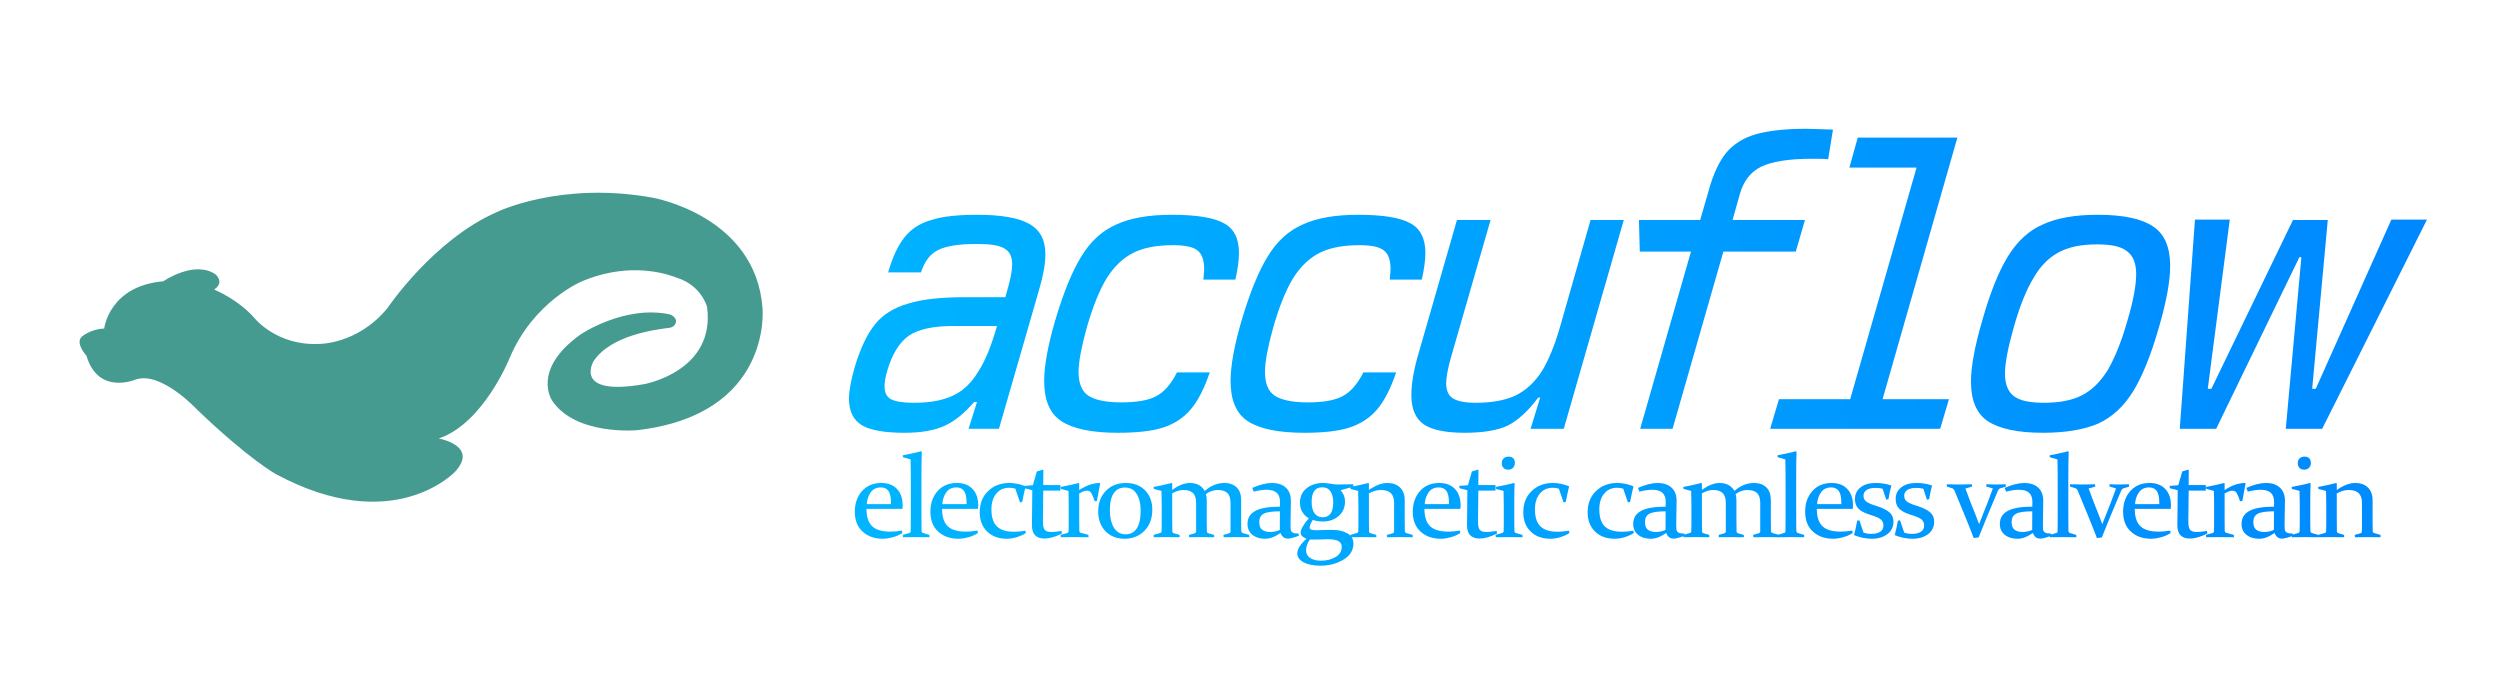 <?xml version="1.0" encoding="UTF-8" standalone="no"?><!DOCTYPE svg PUBLIC "-//W3C//DTD SVG 1.1//EN" "http://www.w3.org/Graphics/SVG/1.1/DTD/svg11.dtd"><svg width="100%" height="100%" viewBox="0 0 900 250" version="1.1" xmlns="http://www.w3.org/2000/svg" xmlns:xlink="http://www.w3.org/1999/xlink" xml:space="preserve" xmlns:serif="http://www.serif.com/" style="fill-rule:evenodd;clip-rule:evenodd;stroke-linejoin:round;stroke-miterlimit:2;"><g id="Logo"><g id="accuflow" transform="matrix(1,0,0,1,79.295,-172.945)"><g transform="matrix(144,0,0,144,220.287,327.308)"><path d="M0.181,0.01c-0.049,-0 -0.085,-0.006 -0.107,-0.019c-0.021,-0.013 -0.032,-0.035 -0.032,-0.066c0,-0.02 0.005,-0.046 0.014,-0.078c0.014,-0.047 0.031,-0.083 0.051,-0.108c0.02,-0.025 0.048,-0.042 0.083,-0.052c0.035,-0.011 0.083,-0.016 0.144,-0.016l0.099,0l0.008,-0.029c0.006,-0.022 0.009,-0.04 0.009,-0.054c-0,-0.019 -0.007,-0.032 -0.02,-0.039c-0.013,-0.008 -0.036,-0.011 -0.069,-0.011c-0.044,0 -0.076,0.005 -0.096,0.015c-0.019,0.009 -0.034,0.028 -0.043,0.056l-0.082,0c0.011,-0.039 0.025,-0.068 0.041,-0.088c0.017,-0.021 0.039,-0.035 0.067,-0.043c0.028,-0.009 0.066,-0.013 0.115,-0.013c0.061,0 0.104,0.008 0.13,0.023c0.027,0.015 0.04,0.04 0.04,0.076c0,0.023 -0.005,0.052 -0.015,0.086l-0.101,0.35l-0.076,-0l0.021,-0.067l-0.007,-0c-0.025,0.029 -0.05,0.049 -0.075,0.06c-0.024,0.011 -0.057,0.017 -0.099,0.017Zm-0.043,-0.156c-0.005,0.016 -0.007,0.03 -0.007,0.041c0,0.015 0.006,0.026 0.016,0.031c0.011,0.006 0.031,0.009 0.058,0.009c0.039,-0 0.071,-0.006 0.095,-0.017c0.025,-0.011 0.047,-0.031 0.064,-0.059c0.018,-0.027 0.034,-0.066 0.048,-0.116l-0.109,-0c-0.05,-0 -0.087,0.008 -0.111,0.024c-0.024,0.017 -0.042,0.046 -0.054,0.087Z" style="fill:url(#_Linear1);fill-rule:nonzero;"/></g><g transform="matrix(144,0,0,144,287.391,327.308)"><path d="M0.248,0.01c-0.065,-0 -0.112,-0.01 -0.141,-0.029c-0.029,-0.019 -0.043,-0.053 -0.043,-0.1c0,-0.038 0.009,-0.088 0.027,-0.15c0.021,-0.071 0.043,-0.125 0.066,-0.162c0.023,-0.038 0.053,-0.065 0.088,-0.08c0.035,-0.016 0.081,-0.024 0.138,-0.024c0.061,0 0.105,0.007 0.13,0.021c0.025,0.013 0.038,0.038 0.038,0.074c0,0.019 -0.003,0.041 -0.009,0.067l-0.08,0c0.001,-0.013 0.002,-0.022 0.002,-0.026c0,-0.023 -0.006,-0.039 -0.017,-0.047c-0.011,-0.009 -0.032,-0.013 -0.061,-0.013c-0.04,0 -0.073,0.006 -0.099,0.019c-0.026,0.013 -0.048,0.034 -0.067,0.064c-0.018,0.03 -0.035,0.072 -0.05,0.125c-0.013,0.047 -0.02,0.084 -0.02,0.109c-0,0.028 0.008,0.048 0.024,0.059c0.017,0.011 0.044,0.017 0.082,0.017c0.039,0 0.068,-0.005 0.087,-0.015c0.02,-0.01 0.038,-0.03 0.053,-0.06l0.082,0c-0.014,0.041 -0.03,0.072 -0.048,0.093c-0.018,0.021 -0.041,0.036 -0.069,0.045c-0.028,0.009 -0.066,0.013 -0.113,0.013Z" style="fill:url(#_Linear2);fill-rule:nonzero;"/></g><g transform="matrix(144,0,0,144,354.495,327.308)"><path d="M0.248,0.01c-0.065,-0 -0.112,-0.01 -0.141,-0.029c-0.029,-0.019 -0.043,-0.053 -0.043,-0.1c0,-0.038 0.009,-0.088 0.027,-0.15c0.021,-0.071 0.043,-0.125 0.066,-0.162c0.023,-0.038 0.053,-0.065 0.088,-0.08c0.035,-0.016 0.081,-0.024 0.138,-0.024c0.061,0 0.105,0.007 0.13,0.021c0.025,0.013 0.038,0.038 0.038,0.074c0,0.019 -0.003,0.041 -0.009,0.067l-0.08,0c0.001,-0.013 0.002,-0.022 0.002,-0.026c0,-0.023 -0.006,-0.039 -0.017,-0.047c-0.011,-0.009 -0.032,-0.013 -0.061,-0.013c-0.04,0 -0.073,0.006 -0.099,0.019c-0.026,0.013 -0.048,0.034 -0.067,0.064c-0.018,0.03 -0.035,0.072 -0.05,0.125c-0.013,0.047 -0.02,0.084 -0.02,0.109c-0,0.028 0.008,0.048 0.024,0.059c0.017,0.011 0.044,0.017 0.082,0.017c0.039,0 0.068,-0.005 0.087,-0.015c0.02,-0.01 0.038,-0.03 0.053,-0.06l0.082,0c-0.014,0.041 -0.03,0.072 -0.048,0.093c-0.018,0.021 -0.041,0.036 -0.069,0.045c-0.028,0.009 -0.066,0.013 -0.113,0.013Z" style="fill:url(#_Linear3);fill-rule:nonzero;"/></g><g transform="matrix(144,0,0,144,421.599,327.308)"><path d="M0.183,0.01c-0.047,-0 -0.081,-0.007 -0.102,-0.021c-0.021,-0.015 -0.031,-0.039 -0.031,-0.073c0,-0.029 0.006,-0.065 0.019,-0.108l0.095,-0.33l0.084,0l-0.098,0.34c-0.009,0.031 -0.013,0.054 -0.013,0.068c0,0.019 0.006,0.031 0.017,0.038c0.011,0.007 0.03,0.011 0.057,0.011c0.04,-0 0.073,-0.006 0.099,-0.018c0.025,-0.012 0.047,-0.032 0.065,-0.059c0.017,-0.027 0.033,-0.065 0.047,-0.114l0.076,-0.266l0.083,0l-0.15,0.522l-0.083,-0l0.024,-0.078l-0.005,0c-0.025,0.034 -0.051,0.057 -0.076,0.07c-0.026,0.012 -0.062,0.018 -0.108,0.018Z" style="fill:url(#_Linear4);fill-rule:nonzero;"/></g><g transform="matrix(144,0,0,144,488.703,327.308)"><path d="M0.283,-0.443l-0.128,0l-0.002,-0.079l0.153,0l0.022,-0.076c0.011,-0.04 0.026,-0.071 0.043,-0.092c0.018,-0.021 0.042,-0.037 0.073,-0.046c0.031,-0.009 0.073,-0.014 0.126,-0.014c0.012,0 0.035,0.001 0.068,0.002l-0.012,0.074c-0.01,-0.001 -0.024,-0.001 -0.042,-0.001c-0.057,0 -0.099,0.007 -0.126,0.02c-0.026,0.013 -0.044,0.036 -0.053,0.069l-0.018,0.064l0.181,0l-0.023,0.079l-0.181,0l-0.127,0.443l-0.081,-0l0.127,-0.443Z" style="fill:url(#_Linear5);fill-rule:nonzero;"/></g><g transform="matrix(144,0,0,144,555.807,327.308)"><path d="M0.037,-0.074l0.178,0l0.166,-0.579l-0.168,-0l0.021,-0.075l0.249,-0l-0.187,0.654l0.166,-0l-0.022,0.074l-0.425,-0l0.022,-0.074Z" style="fill:url(#_Linear6);fill-rule:nonzero;"/></g><g transform="matrix(144,0,0,144,622.911,327.308)"><path d="M0.231,0.01c-0.063,-0 -0.109,-0.01 -0.138,-0.029c-0.028,-0.019 -0.042,-0.052 -0.042,-0.098c0,-0.037 0.009,-0.088 0.028,-0.153c0.02,-0.071 0.042,-0.125 0.065,-0.162c0.023,-0.037 0.052,-0.064 0.087,-0.079c0.035,-0.016 0.08,-0.024 0.137,-0.024c0.064,0 0.11,0.01 0.138,0.029c0.029,0.019 0.043,0.052 0.043,0.099c0,0.037 -0.009,0.088 -0.028,0.153c-0.02,0.07 -0.042,0.124 -0.065,0.161c-0.023,0.037 -0.052,0.064 -0.087,0.08c-0.035,0.015 -0.081,0.023 -0.138,0.023Zm-0.073,-0.264c-0.015,0.053 -0.022,0.091 -0.022,0.116c0,0.027 0.008,0.046 0.023,0.057c0.015,0.011 0.04,0.016 0.075,0.016c0.038,0 0.07,-0.006 0.095,-0.019c0.025,-0.013 0.046,-0.034 0.064,-0.063c0.017,-0.029 0.034,-0.07 0.049,-0.123c0.015,-0.05 0.022,-0.089 0.022,-0.117c0,-0.027 -0.008,-0.046 -0.023,-0.057c-0.015,-0.012 -0.04,-0.017 -0.075,-0.017c-0.038,0 -0.069,0.006 -0.094,0.019c-0.025,0.013 -0.047,0.034 -0.064,0.064c-0.018,0.029 -0.035,0.071 -0.05,0.124Z" style="fill:url(#_Linear7);fill-rule:nonzero;"/></g><g transform="matrix(144,0,0,144,698.655,327.308)"><path d="M0.312,-0l0.039,-0.429l-0.005,0l-0.208,0.429l-0.091,-0l0.038,-0.523l0.087,0l-0.055,0.423l0.009,0l0.204,-0.422l0.087,0l-0.039,0.422l0.009,0l0.189,-0.423l0.089,0l-0.262,0.523l-0.091,-0Z" style="fill:url(#_Linear8);fill-rule:nonzero;"/></g><g transform="matrix(42,0,0,42,226.848,366.308)"><path d="M0.445,-0.035c-0.028,0.018 -0.056,0.03 -0.086,0.037c-0.029,0.008 -0.056,0.012 -0.081,0.012c-0.072,-0 -0.13,-0.021 -0.174,-0.062c-0.044,-0.04 -0.066,-0.097 -0.066,-0.17c0,-0.072 0.021,-0.131 0.062,-0.177c0.041,-0.046 0.096,-0.069 0.165,-0.069c0.058,0 0.102,0.017 0.135,0.052c0.032,0.034 0.048,0.081 0.048,0.142c-0,0.009 -0.001,0.018 -0.002,0.028l-0.308,-0c0,0.07 0.017,0.12 0.05,0.15c0.032,0.03 0.084,0.045 0.154,0.045c0.031,0 0.064,-0.003 0.1,-0.009l0.003,0.021Zm-0.097,-0.248l-0,-0.014c-0,-0.047 -0.008,-0.08 -0.022,-0.099c-0.015,-0.02 -0.036,-0.03 -0.065,-0.03c-0.038,-0 -0.067,0.014 -0.087,0.042c-0.02,0.028 -0.031,0.062 -0.034,0.101l0.208,0Z" style="fill:url(#_Linear9);fill-rule:nonzero;"/></g><g transform="matrix(42,0,0,42,244.614,366.308)"><path d="M0.027,-0.685l-0.002,-0.016c0.058,-0.011 0.111,-0.023 0.16,-0.035l0.004,0.004c-0.002,0.053 -0.003,0.127 -0.003,0.221l0,0.318c0,0.058 0,0.105 0.001,0.141c0.001,0.009 0.006,0.015 0.014,0.017l0.053,0.016l0.001,0.02c-0.044,-0.001 -0.082,-0.001 -0.114,-0.001c-0.032,0 -0.07,0 -0.113,0.001l-0.002,-0.02l0.055,-0.016c0.008,-0.002 0.013,-0.007 0.013,-0.015c0.001,-0.037 0.001,-0.078 0.001,-0.123l0,-0.201c0,-0.121 -0,-0.218 -0.002,-0.292l-0.066,-0.019Z" style="fill:url(#_Linear10);fill-rule:nonzero;"/></g><g transform="matrix(42,0,0,42,254.054,366.308)"><path d="M0.445,-0.035c-0.028,0.018 -0.056,0.03 -0.086,0.037c-0.029,0.008 -0.056,0.012 -0.081,0.012c-0.072,-0 -0.13,-0.021 -0.174,-0.062c-0.044,-0.04 -0.066,-0.097 -0.066,-0.17c0,-0.072 0.021,-0.131 0.062,-0.177c0.041,-0.046 0.096,-0.069 0.165,-0.069c0.058,0 0.102,0.017 0.135,0.052c0.032,0.034 0.048,0.081 0.048,0.142c-0,0.009 -0.001,0.018 -0.002,0.028l-0.308,-0c0,0.07 0.017,0.12 0.05,0.15c0.032,0.03 0.084,0.045 0.154,0.045c0.031,0 0.064,-0.003 0.1,-0.009l0.003,0.021Zm-0.097,-0.248l-0,-0.014c-0,-0.047 -0.008,-0.08 -0.022,-0.099c-0.015,-0.02 -0.036,-0.03 -0.065,-0.03c-0.038,-0 -0.067,0.014 -0.087,0.042c-0.02,0.028 -0.031,0.062 -0.034,0.101l0.208,0Z" style="fill:url(#_Linear11);fill-rule:nonzero;"/></g><g transform="matrix(42,0,0,42,271.82,366.308)"><path d="M0.433,-0.035c-0.02,0.014 -0.045,0.025 -0.075,0.035c-0.03,0.009 -0.059,0.014 -0.088,0.014c-0.071,-0 -0.127,-0.021 -0.169,-0.062c-0.042,-0.041 -0.063,-0.096 -0.063,-0.165c-0,-0.074 0.023,-0.135 0.071,-0.181c0.048,-0.047 0.109,-0.07 0.183,-0.07c0.047,0 0.094,0.01 0.139,0.029c-0.011,0.044 -0.021,0.089 -0.029,0.134l-0.019,0.003l-0.04,-0.117c-0.015,-0.005 -0.032,-0.008 -0.051,-0.008c-0.048,0 -0.086,0.017 -0.113,0.051c-0.028,0.034 -0.041,0.079 -0.041,0.134c-0,0.066 0.015,0.114 0.046,0.145c0.031,0.031 0.08,0.047 0.147,0.047c0.031,0 0.064,-0.003 0.099,-0.009l0.003,0.02Z" style="fill:url(#_Linear12);fill-rule:nonzero;"/></g><g transform="matrix(42,0,0,42,288.848,366.308)"><path d="M0.177,-0.399c-0.002,0.11 -0.003,0.198 -0.003,0.266c-0,0.034 0.005,0.057 0.015,0.07c0.01,0.013 0.029,0.019 0.058,0.019c0.022,0 0.051,-0.003 0.087,-0.009l0.003,0.022c-0.056,0.029 -0.106,0.043 -0.15,0.043c-0.037,-0 -0.063,-0.01 -0.081,-0.029c-0.018,-0.019 -0.026,-0.048 -0.026,-0.086c-0,-0.063 0.001,-0.163 0.003,-0.299l-0.067,-0.017l-0.003,-0.02l0.075,-0.006l0.034,-0.118c0.019,-0.005 0.036,-0.01 0.051,-0.015l0.005,0.004c-0.001,0.039 -0.001,0.076 -0.001,0.11l-0,0.018l0.147,0l-0,0.047l-0.147,-0Z" style="fill:url(#_Linear13);fill-rule:nonzero;"/></g><g transform="matrix(42,0,0,42,301.323,366.308)"><path d="M0.028,-0.43c0.055,-0.01 0.106,-0.021 0.156,-0.034l0.004,0.004l0,0.057c0.061,-0.041 0.12,-0.061 0.178,-0.061l0.002,0.003c-0.009,0.049 -0.019,0.099 -0.028,0.151l-0.019,0.003c-0.009,-0.027 -0.018,-0.05 -0.027,-0.066c-0.008,-0.017 -0.021,-0.025 -0.04,-0.025c-0.017,-0 -0.039,0.008 -0.066,0.024l0,0.211c0,0.051 0.001,0.087 0.001,0.109c0.001,0.009 0.005,0.015 0.013,0.017l0.065,0.018l0.001,0.02c-0.051,-0.001 -0.092,-0.001 -0.124,-0.001c-0.032,-0 -0.07,0 -0.114,0.001l-0.002,-0.02l0.057,-0.016c0.008,-0.003 0.012,-0.008 0.012,-0.015c0,-0.014 0.001,-0.034 0.001,-0.06l-0,-0.167c-0,-0.053 -0.001,-0.092 -0.002,-0.119l-0.065,-0.017l-0.003,-0.017Z" style="fill:url(#_Linear14);fill-rule:nonzero;"/></g><g transform="matrix(42,0,0,42,314.454,366.308)"><path d="M0.138,-0.23c0,0.06 0.012,0.11 0.034,0.148c0.023,0.038 0.057,0.058 0.101,0.058c0.042,-0 0.074,-0.017 0.096,-0.051c0.022,-0.034 0.033,-0.084 0.033,-0.15c-0,-0.062 -0.012,-0.111 -0.035,-0.147c-0.023,-0.035 -0.056,-0.053 -0.1,-0.053c-0.041,-0 -0.073,0.016 -0.095,0.048c-0.023,0.032 -0.034,0.081 -0.034,0.147Zm0.364,-0.005c-0,0.074 -0.022,0.134 -0.067,0.18c-0.045,0.046 -0.102,0.069 -0.171,0.069c-0.068,-0 -0.122,-0.022 -0.164,-0.065c-0.041,-0.043 -0.062,-0.1 -0.062,-0.169c0,-0.072 0.022,-0.13 0.065,-0.176c0.044,-0.045 0.101,-0.068 0.173,-0.068c0.068,0 0.122,0.021 0.164,0.063c0.041,0.042 0.062,0.097 0.062,0.166Z" style="fill:url(#_Linear15);fill-rule:nonzero;"/></g><g transform="matrix(42,0,0,42,334.805,366.308)"><path d="M0.477,-0.369c0.005,0.016 0.007,0.034 0.007,0.053l-0,0.174c-0,0.038 0,0.069 0.001,0.092c0.001,0.009 0.005,0.015 0.013,0.017l0.049,0.014l0.001,0.02c-0.04,-0.001 -0.076,-0.001 -0.108,-0.001c-0.032,-0 -0.067,0 -0.107,0.001l-0.001,-0.02l0.046,-0.013c0.009,-0.003 0.014,-0.009 0.015,-0.016c-0,-0.004 0,-0.015 0,-0.031l0,-0.213c0,-0.04 -0.009,-0.068 -0.027,-0.086c-0.018,-0.017 -0.045,-0.026 -0.081,-0.026c-0.032,0 -0.064,0.01 -0.097,0.029l0,0.213c0,0.041 0.001,0.078 0.001,0.112c0.001,0.009 0.004,0.015 0.011,0.016l0.051,0.015l0.001,0.02c-0.04,-0.001 -0.076,-0.001 -0.108,-0.001c-0.032,0 -0.07,0 -0.114,0.001l-0.002,-0.02l0.056,-0.016c0.009,-0.002 0.013,-0.007 0.013,-0.015c0,-0.018 0.001,-0.038 0.001,-0.06l-0,-0.167c-0,-0.042 -0.001,-0.082 -0.002,-0.119l-0.065,-0.017l-0.003,-0.017c0.054,-0.01 0.106,-0.021 0.155,-0.034l0.005,0.004l-0,0.056c0.053,-0.04 0.104,-0.06 0.152,-0.06c0.058,0 0.101,0.023 0.127,0.068c0.051,-0.045 0.107,-0.068 0.168,-0.068c0.045,0 0.08,0.013 0.106,0.038c0.026,0.026 0.038,0.063 0.038,0.11l0,0.173c0,0.041 0.001,0.071 0.001,0.091c0.001,0.009 0.005,0.014 0.013,0.017l0.055,0.016l0.001,0.02c-0.043,-0.001 -0.081,-0.001 -0.113,-0.001c-0.033,0 -0.068,0 -0.107,0.001l-0.002,-0.02l0.048,-0.014c0.008,-0.002 0.012,-0.007 0.013,-0.015c0,-0.004 0,-0.015 0,-0.031l0,-0.213c0,-0.04 -0.009,-0.068 -0.027,-0.086c-0.019,-0.017 -0.046,-0.026 -0.082,-0.026c-0.036,0 -0.07,0.012 -0.102,0.035Z" style="fill:url(#_Linear16);fill-rule:nonzero;"/></g><g transform="matrix(42,0,0,42,368.833,366.308)"><path d="M0.301,-0.221c-0.068,-0 -0.115,0.007 -0.14,0.021c-0.025,0.014 -0.037,0.037 -0.037,0.071c-0,0.031 0.008,0.052 0.024,0.065c0.017,0.013 0.039,0.02 0.068,0.02c0.032,-0 0.06,-0.006 0.084,-0.018l0.001,-0.159Zm-0.237,-0.201c0.064,-0.028 0.12,-0.042 0.169,-0.042c0.05,0 0.089,0.013 0.118,0.039c0.029,0.026 0.044,0.064 0.044,0.113l-0.003,0.203c-0,0.017 0,0.03 0.001,0.04c0.001,0.01 0.004,0.018 0.009,0.023c0.005,0.006 0.012,0.009 0.021,0.012c0.01,0.002 0.022,0.003 0.038,0.003l0.003,0.019c-0.014,0.006 -0.031,0.011 -0.051,0.017c-0.021,0.005 -0.034,0.008 -0.042,0.008c-0.032,0 -0.053,-0.016 -0.065,-0.049c-0.046,0.033 -0.09,0.05 -0.131,0.05c-0.045,-0 -0.082,-0.011 -0.11,-0.034c-0.028,-0.022 -0.042,-0.054 -0.042,-0.094c0,-0.05 0.023,-0.087 0.068,-0.111c0.044,-0.024 0.115,-0.036 0.21,-0.036l0.001,-0.038c0,-0.036 -0.009,-0.063 -0.028,-0.081c-0.019,-0.017 -0.048,-0.026 -0.087,-0.026c-0.03,-0 -0.067,0.005 -0.111,0.016l-0.012,-0.032Z" style="fill:url(#_Linear17);fill-rule:nonzero;"/></g><g transform="matrix(42,0,0,42,386.641,366.308)"><path d="M0.149,-0.303c-0,0.042 0.008,0.075 0.024,0.098c0.017,0.023 0.04,0.035 0.071,0.035c0.03,-0 0.053,-0.011 0.068,-0.033c0.015,-0.022 0.022,-0.053 0.022,-0.095c0,-0.04 -0.008,-0.071 -0.024,-0.095c-0.016,-0.023 -0.039,-0.034 -0.071,-0.034c-0.03,-0 -0.052,0.01 -0.067,0.031c-0.016,0.022 -0.023,0.052 -0.023,0.093Zm-0.015,0.323c-0.022,0.033 -0.033,0.063 -0.033,0.091c-0,0.029 0.011,0.051 0.034,0.067c0.023,0.016 0.055,0.024 0.094,0.024c0.048,0 0.089,-0.01 0.125,-0.031c0.035,-0.021 0.053,-0.051 0.053,-0.088c-0,-0.021 -0.009,-0.037 -0.026,-0.048c-0.018,-0.011 -0.051,-0.017 -0.099,-0.017c-0.017,0 -0.036,0.001 -0.056,0.002c-0.021,0.001 -0.04,0.001 -0.059,0.001c-0.01,-0 -0.021,-0 -0.033,-0.001Zm0.263,-0.422c0.025,0.027 0.038,0.059 0.038,0.096c-0,0.053 -0.019,0.094 -0.055,0.126c-0.037,0.031 -0.082,0.046 -0.137,0.046c-0.032,0 -0.06,-0.005 -0.084,-0.014c-0.018,0.028 -0.027,0.05 -0.027,0.066c0,0.009 0.005,0.015 0.014,0.018c0.009,0.003 0.025,0.005 0.049,0.005c0.019,-0 0.04,-0.001 0.064,-0.002c0.025,-0.001 0.047,-0.001 0.069,-0.001c0.051,-0 0.094,0.01 0.128,0.03c0.034,0.019 0.051,0.048 0.051,0.087c-0,0.059 -0.029,0.105 -0.087,0.139c-0.057,0.034 -0.123,0.051 -0.196,0.051c-0.06,-0 -0.108,-0.01 -0.144,-0.029c-0.036,-0.02 -0.054,-0.045 -0.054,-0.076c-0,-0.037 0.026,-0.079 0.079,-0.126c-0.033,-0.013 -0.05,-0.029 -0.05,-0.051c0,-0.029 0.023,-0.071 0.07,-0.124c-0.051,-0.031 -0.076,-0.075 -0.076,-0.134c-0,-0.051 0.018,-0.092 0.055,-0.122c0.037,-0.031 0.085,-0.047 0.143,-0.047c0.015,0 0.036,0.002 0.062,0.006c0.026,0.005 0.045,0.007 0.059,0.007c0.05,-0 0.096,-0.001 0.137,-0.002l0.003,0.02l-0.111,0.031Z" style="fill:url(#_Linear18);fill-rule:nonzero;"/></g><g transform="matrix(42,0,0,42,405.617,366.308)"><path d="M0.028,-0.43c0.055,-0.01 0.107,-0.021 0.155,-0.034l0.005,0.004l0,0.056c0.057,-0.04 0.11,-0.06 0.158,-0.06c0.047,0 0.083,0.013 0.109,0.039c0.027,0.026 0.04,0.063 0.04,0.11l-0,0.172c-0,0.041 -0,0.071 0.001,0.091c-0,0.009 0.004,0.014 0.012,0.017l0.055,0.016l0,0.02c-0.042,-0.001 -0.08,-0.001 -0.112,-0.001c-0.032,-0 -0.068,0 -0.107,0.001l-0.002,-0.02l0.049,-0.014c0.008,-0.002 0.012,-0.007 0.012,-0.015c0.001,-0.004 0.001,-0.015 0.001,-0.031l-0,-0.213c-0,-0.04 -0.01,-0.068 -0.029,-0.086c-0.019,-0.017 -0.047,-0.026 -0.085,-0.026c-0.033,0 -0.066,0.01 -0.102,0.029l0,0.213c0,0.041 0.001,0.078 0.001,0.112c0.001,0.008 0.005,0.014 0.012,0.016l0.05,0.015l0.001,0.02c-0.04,-0.001 -0.076,-0.001 -0.108,-0.001c-0.032,0 -0.07,0 -0.114,0.001l-0.002,-0.02l0.058,-0.016c0.007,-0.003 0.011,-0.008 0.011,-0.015c0,-0.021 0.001,-0.041 0.001,-0.06l-0,-0.167c-0,-0.042 -0.001,-0.082 -0.002,-0.119l-0.065,-0.017l-0.003,-0.017Z" style="fill:url(#_Linear19);fill-rule:nonzero;"/></g><g transform="matrix(42,0,0,42,427.71,366.308)"><path d="M0.445,-0.035c-0.028,0.018 -0.056,0.03 -0.086,0.037c-0.029,0.008 -0.056,0.012 -0.081,0.012c-0.072,-0 -0.13,-0.021 -0.174,-0.062c-0.044,-0.04 -0.066,-0.097 -0.066,-0.17c0,-0.072 0.021,-0.131 0.062,-0.177c0.041,-0.046 0.096,-0.069 0.165,-0.069c0.058,0 0.102,0.017 0.135,0.052c0.032,0.034 0.048,0.081 0.048,0.142c-0,0.009 -0.001,0.018 -0.002,0.028l-0.308,-0c0,0.07 0.017,0.12 0.05,0.15c0.032,0.03 0.084,0.045 0.154,0.045c0.031,0 0.064,-0.003 0.1,-0.009l0.003,0.021Zm-0.097,-0.248l-0,-0.014c-0,-0.047 -0.008,-0.08 -0.022,-0.099c-0.015,-0.02 -0.036,-0.03 -0.065,-0.03c-0.038,-0 -0.067,0.014 -0.087,0.042c-0.02,0.028 -0.031,0.062 -0.034,0.101l0.208,0Z" style="fill:url(#_Linear20);fill-rule:nonzero;"/></g><g transform="matrix(42,0,0,42,445.476,366.308)"><path d="M0.177,-0.399c-0.002,0.11 -0.003,0.198 -0.003,0.266c-0,0.034 0.005,0.057 0.015,0.07c0.01,0.013 0.029,0.019 0.058,0.019c0.022,0 0.051,-0.003 0.087,-0.009l0.003,0.022c-0.056,0.029 -0.106,0.043 -0.15,0.043c-0.037,-0 -0.063,-0.01 -0.081,-0.029c-0.018,-0.019 -0.026,-0.048 -0.026,-0.086c-0,-0.063 0.001,-0.163 0.003,-0.299l-0.067,-0.017l-0.003,-0.02l0.075,-0.006l0.034,-0.118c0.019,-0.005 0.036,-0.01 0.051,-0.015l0.005,0.004c-0.001,0.039 -0.001,0.076 -0.001,0.11l-0,0.018l0.147,0l-0,0.047l-0.147,-0Z" style="fill:url(#_Linear21);fill-rule:nonzero;"/></g><g transform="matrix(42,0,0,42,457.951,366.308)"><path d="M0.193,-0.637c0,0.018 -0.005,0.032 -0.016,0.043c-0.01,0.01 -0.024,0.016 -0.041,0.016c-0.017,-0 -0.03,-0.005 -0.04,-0.015c-0.01,-0.01 -0.015,-0.024 -0.015,-0.04c-0,-0.018 0.005,-0.032 0.016,-0.042c0.01,-0.01 0.025,-0.015 0.042,-0.015c0.016,-0 0.029,0.004 0.039,0.013c0.01,0.01 0.015,0.023 0.015,0.04Zm-0.165,0.207c0.057,-0.01 0.11,-0.022 0.159,-0.034l0.004,0.004c-0.002,0.042 -0.003,0.088 -0.003,0.139l0,0.188c0,0.039 0.001,0.066 0.001,0.081c0.001,0.009 0.005,0.014 0.013,0.017l0.056,0.016l0.001,0.02c-0.045,-0.001 -0.083,-0.001 -0.115,-0.001c-0.032,-0 -0.07,0 -0.114,0.001l-0.002,-0.02l0.056,-0.016c0.008,-0.003 0.012,-0.008 0.013,-0.015c0,-0.013 0.001,-0.034 0.001,-0.064l-0,-0.163c-0,-0.043 -0.001,-0.082 -0.002,-0.119l-0.065,-0.017l-0.003,-0.017Z" style="fill:url(#_Linear22);fill-rule:nonzero;"/></g><g transform="matrix(42,0,0,42,467.494,366.308)"><path d="M0.433,-0.035c-0.02,0.014 -0.045,0.025 -0.075,0.035c-0.03,0.009 -0.059,0.014 -0.088,0.014c-0.071,-0 -0.127,-0.021 -0.169,-0.062c-0.042,-0.041 -0.063,-0.096 -0.063,-0.165c-0,-0.074 0.023,-0.135 0.071,-0.181c0.048,-0.047 0.109,-0.07 0.183,-0.07c0.047,0 0.094,0.01 0.139,0.029c-0.011,0.044 -0.021,0.089 -0.029,0.134l-0.019,0.003l-0.04,-0.117c-0.015,-0.005 -0.032,-0.008 -0.051,-0.008c-0.048,0 -0.086,0.017 -0.113,0.051c-0.028,0.034 -0.041,0.079 -0.041,0.134c-0,0.066 0.015,0.114 0.046,0.145c0.031,0.031 0.08,0.047 0.147,0.047c0.031,0 0.064,-0.003 0.099,-0.009l0.003,0.02Z" style="fill:url(#_Linear23);fill-rule:nonzero;"/></g><g transform="matrix(42,0,0,42,490.66,366.308)"><path d="M0.433,-0.035c-0.02,0.014 -0.045,0.025 -0.075,0.035c-0.03,0.009 -0.059,0.014 -0.088,0.014c-0.071,-0 -0.127,-0.021 -0.169,-0.062c-0.042,-0.041 -0.063,-0.096 -0.063,-0.165c-0,-0.074 0.023,-0.135 0.071,-0.181c0.048,-0.047 0.109,-0.07 0.183,-0.07c0.047,0 0.094,0.01 0.139,0.029c-0.011,0.044 -0.021,0.089 -0.029,0.134l-0.019,0.003l-0.04,-0.117c-0.015,-0.005 -0.032,-0.008 -0.051,-0.008c-0.048,0 -0.086,0.017 -0.113,0.051c-0.028,0.034 -0.041,0.079 -0.041,0.134c-0,0.066 0.015,0.114 0.046,0.145c0.031,0.031 0.08,0.047 0.147,0.047c0.031,0 0.064,-0.003 0.099,-0.009l0.003,0.02Z" style="fill:url(#_Linear24);fill-rule:nonzero;"/></g><g transform="matrix(42,0,0,42,507.688,366.308)"><path d="M0.301,-0.221c-0.068,-0 -0.115,0.007 -0.14,0.021c-0.025,0.014 -0.037,0.037 -0.037,0.071c-0,0.031 0.008,0.052 0.024,0.065c0.017,0.013 0.039,0.02 0.068,0.02c0.032,-0 0.06,-0.006 0.084,-0.018l0.001,-0.159Zm-0.237,-0.201c0.064,-0.028 0.12,-0.042 0.169,-0.042c0.05,0 0.089,0.013 0.118,0.039c0.029,0.026 0.044,0.064 0.044,0.113l-0.003,0.203c-0,0.017 0,0.03 0.001,0.04c0.001,0.01 0.004,0.018 0.009,0.023c0.005,0.006 0.012,0.009 0.021,0.012c0.01,0.002 0.022,0.003 0.038,0.003l0.003,0.019c-0.014,0.006 -0.031,0.011 -0.051,0.017c-0.021,0.005 -0.034,0.008 -0.042,0.008c-0.032,0 -0.053,-0.016 -0.065,-0.049c-0.046,0.033 -0.09,0.05 -0.131,0.05c-0.045,-0 -0.082,-0.011 -0.11,-0.034c-0.028,-0.022 -0.042,-0.054 -0.042,-0.094c0,-0.05 0.023,-0.087 0.068,-0.111c0.044,-0.024 0.115,-0.036 0.21,-0.036l0.001,-0.038c0,-0.036 -0.009,-0.063 -0.028,-0.081c-0.019,-0.017 -0.048,-0.026 -0.087,-0.026c-0.03,-0 -0.067,0.005 -0.111,0.016l-0.012,-0.032Z" style="fill:url(#_Linear25);fill-rule:nonzero;"/></g><g transform="matrix(42,0,0,42,525.495,366.308)"><path d="M0.477,-0.369c0.005,0.016 0.007,0.034 0.007,0.053l-0,0.174c-0,0.038 0,0.069 0.001,0.092c0.001,0.009 0.005,0.015 0.013,0.017l0.049,0.014l0.001,0.02c-0.04,-0.001 -0.076,-0.001 -0.108,-0.001c-0.032,-0 -0.067,0 -0.107,0.001l-0.001,-0.02l0.046,-0.013c0.009,-0.003 0.014,-0.009 0.015,-0.016c-0,-0.004 0,-0.015 0,-0.031l0,-0.213c0,-0.04 -0.009,-0.068 -0.027,-0.086c-0.018,-0.017 -0.045,-0.026 -0.081,-0.026c-0.032,0 -0.064,0.01 -0.097,0.029l0,0.213c0,0.041 0.001,0.078 0.001,0.112c0.001,0.009 0.004,0.015 0.011,0.016l0.051,0.015l0.001,0.02c-0.04,-0.001 -0.076,-0.001 -0.108,-0.001c-0.032,0 -0.07,0 -0.114,0.001l-0.002,-0.02l0.056,-0.016c0.009,-0.002 0.013,-0.007 0.013,-0.015c0,-0.018 0.001,-0.038 0.001,-0.06l-0,-0.167c-0,-0.042 -0.001,-0.082 -0.002,-0.119l-0.065,-0.017l-0.003,-0.017c0.054,-0.01 0.106,-0.021 0.155,-0.034l0.005,0.004l-0,0.056c0.053,-0.04 0.104,-0.06 0.152,-0.06c0.058,0 0.101,0.023 0.127,0.068c0.051,-0.045 0.107,-0.068 0.168,-0.068c0.045,0 0.08,0.013 0.106,0.038c0.026,0.026 0.038,0.063 0.038,0.11l0,0.173c0,0.041 0.001,0.071 0.001,0.091c0.001,0.009 0.005,0.014 0.013,0.017l0.055,0.016l0.001,0.02c-0.043,-0.001 -0.081,-0.001 -0.113,-0.001c-0.033,0 -0.068,0 -0.107,0.001l-0.002,-0.02l0.048,-0.014c0.008,-0.002 0.012,-0.007 0.013,-0.015c0,-0.004 0,-0.015 0,-0.031l0,-0.213c0,-0.04 -0.009,-0.068 -0.027,-0.086c-0.019,-0.017 -0.046,-0.026 -0.082,-0.026c-0.036,0 -0.07,0.012 -0.102,0.035Z" style="fill:url(#_Linear26);fill-rule:nonzero;"/></g><g transform="matrix(42,0,0,42,559.524,366.308)"><path d="M0.027,-0.685l-0.002,-0.016c0.058,-0.011 0.111,-0.023 0.16,-0.035l0.004,0.004c-0.002,0.053 -0.003,0.127 -0.003,0.221l0,0.318c0,0.058 0,0.105 0.001,0.141c0.001,0.009 0.006,0.015 0.014,0.017l0.053,0.016l0.001,0.02c-0.044,-0.001 -0.082,-0.001 -0.114,-0.001c-0.032,0 -0.07,0 -0.113,0.001l-0.002,-0.02l0.055,-0.016c0.008,-0.002 0.013,-0.007 0.013,-0.015c0.001,-0.037 0.001,-0.078 0.001,-0.123l0,-0.201c0,-0.121 -0,-0.218 -0.002,-0.292l-0.066,-0.019Z" style="fill:url(#_Linear27);fill-rule:nonzero;"/></g><g transform="matrix(42,0,0,42,568.964,366.308)"><path d="M0.445,-0.035c-0.028,0.018 -0.056,0.03 -0.086,0.037c-0.029,0.008 -0.056,0.012 -0.081,0.012c-0.072,-0 -0.13,-0.021 -0.174,-0.062c-0.044,-0.04 -0.066,-0.097 -0.066,-0.17c0,-0.072 0.021,-0.131 0.062,-0.177c0.041,-0.046 0.096,-0.069 0.165,-0.069c0.058,0 0.102,0.017 0.135,0.052c0.032,0.034 0.048,0.081 0.048,0.142c-0,0.009 -0.001,0.018 -0.002,0.028l-0.308,-0c0,0.07 0.017,0.12 0.05,0.15c0.032,0.03 0.084,0.045 0.154,0.045c0.031,0 0.064,-0.003 0.1,-0.009l0.003,0.021Zm-0.097,-0.248l-0,-0.014c-0,-0.047 -0.008,-0.08 -0.022,-0.099c-0.015,-0.02 -0.036,-0.03 -0.065,-0.03c-0.038,-0 -0.067,0.014 -0.087,0.042c-0.02,0.028 -0.031,0.062 -0.034,0.101l0.208,0Z" style="fill:url(#_Linear28);fill-rule:nonzero;"/></g><g transform="matrix(42,0,0,42,586.73,366.308)"><path d="M0.279,-0.415c-0.019,-0.005 -0.04,-0.007 -0.062,-0.007c-0.03,-0 -0.055,0.006 -0.074,0.017c-0.018,0.012 -0.028,0.029 -0.028,0.049c0,0.02 0.006,0.036 0.019,0.047c0.012,0.011 0.034,0.023 0.068,0.034l0.04,0.013c0.045,0.016 0.078,0.033 0.099,0.053c0.021,0.019 0.031,0.045 0.031,0.077c0,0.045 -0.018,0.081 -0.053,0.107c-0.035,0.026 -0.079,0.039 -0.133,0.039c-0.049,-0 -0.1,-0.01 -0.152,-0.031c0.011,-0.042 0.02,-0.083 0.027,-0.124l0.019,-0.003l0.035,0.105c0.019,0.008 0.042,0.011 0.071,0.011c0.03,0 0.054,-0.006 0.073,-0.018c0.018,-0.013 0.027,-0.03 0.027,-0.053c-0,-0.02 -0.006,-0.037 -0.019,-0.049c-0.012,-0.012 -0.031,-0.022 -0.058,-0.031l-0.051,-0.017c-0.044,-0.015 -0.074,-0.033 -0.091,-0.053c-0.017,-0.021 -0.025,-0.047 -0.025,-0.077c-0,-0.043 0.016,-0.076 0.049,-0.101c0.032,-0.025 0.075,-0.037 0.128,-0.037c0.049,0 0.094,0.007 0.135,0.022c-0.01,0.037 -0.018,0.076 -0.025,0.117l-0.019,0.004l-0.031,-0.094Z" style="fill:url(#_Linear29);fill-rule:nonzero;"/></g><g transform="matrix(42,0,0,42,601.379,366.308)"><path d="M0.279,-0.415c-0.019,-0.005 -0.04,-0.007 -0.062,-0.007c-0.03,-0 -0.055,0.006 -0.074,0.017c-0.018,0.012 -0.028,0.029 -0.028,0.049c0,0.02 0.006,0.036 0.019,0.047c0.012,0.011 0.034,0.023 0.068,0.034l0.04,0.013c0.045,0.016 0.078,0.033 0.099,0.053c0.021,0.019 0.031,0.045 0.031,0.077c0,0.045 -0.018,0.081 -0.053,0.107c-0.035,0.026 -0.079,0.039 -0.133,0.039c-0.049,-0 -0.1,-0.01 -0.152,-0.031c0.011,-0.042 0.02,-0.083 0.027,-0.124l0.019,-0.003l0.035,0.105c0.019,0.008 0.042,0.011 0.071,0.011c0.03,0 0.054,-0.006 0.073,-0.018c0.018,-0.013 0.027,-0.03 0.027,-0.053c-0,-0.02 -0.006,-0.037 -0.019,-0.049c-0.012,-0.012 -0.031,-0.022 -0.058,-0.031l-0.051,-0.017c-0.044,-0.015 -0.074,-0.033 -0.091,-0.053c-0.017,-0.021 -0.025,-0.047 -0.025,-0.077c-0,-0.043 0.016,-0.076 0.049,-0.101c0.032,-0.025 0.075,-0.037 0.128,-0.037c0.049,0 0.094,0.007 0.135,0.022c-0.01,0.037 -0.018,0.076 -0.025,0.117l-0.019,0.004l-0.031,-0.094Z" style="fill:url(#_Linear30);fill-rule:nonzero;"/></g><g transform="matrix(42,0,0,42,622.166,366.308)"><path d="M-0.015,-0.453c0.041,0.001 0.077,0.002 0.109,0.002c0.03,-0 0.065,-0.001 0.106,-0.002l0.002,0.02l-0.057,0.016c0.027,0.076 0.058,0.156 0.093,0.242c0.009,0.022 0.017,0.044 0.024,0.064c0.007,-0.02 0.016,-0.042 0.025,-0.064c0.03,-0.073 0.061,-0.153 0.093,-0.242l-0.055,-0.016l-0.002,-0.02c0.026,0.001 0.054,0.002 0.082,0.002c0.03,-0 0.058,-0.001 0.085,-0.002l0.002,0.02l-0.049,0.015c-0.007,0.002 -0.013,0.008 -0.019,0.019c-0.025,0.059 -0.055,0.13 -0.089,0.212c-0.034,0.082 -0.06,0.146 -0.077,0.19l-0.042,0.005c-0.018,-0.047 -0.043,-0.112 -0.077,-0.194c-0.034,-0.082 -0.063,-0.152 -0.087,-0.211c-0.005,-0.011 -0.012,-0.019 -0.021,-0.022l-0.045,-0.014l-0.001,-0.02Z" style="fill:url(#_Linear31);fill-rule:nonzero;"/></g><g transform="matrix(42,0,0,42,639.686,366.308)"><path d="M0.301,-0.221c-0.068,-0 -0.115,0.007 -0.14,0.021c-0.025,0.014 -0.037,0.037 -0.037,0.071c-0,0.031 0.008,0.052 0.024,0.065c0.017,0.013 0.039,0.02 0.068,0.02c0.032,-0 0.06,-0.006 0.084,-0.018l0.001,-0.159Zm-0.237,-0.201c0.064,-0.028 0.12,-0.042 0.169,-0.042c0.05,0 0.089,0.013 0.118,0.039c0.029,0.026 0.044,0.064 0.044,0.113l-0.003,0.203c-0,0.017 0,0.03 0.001,0.04c0.001,0.01 0.004,0.018 0.009,0.023c0.005,0.006 0.012,0.009 0.021,0.012c0.01,0.002 0.022,0.003 0.038,0.003l0.003,0.019c-0.014,0.006 -0.031,0.011 -0.051,0.017c-0.021,0.005 -0.034,0.008 -0.042,0.008c-0.032,0 -0.053,-0.016 -0.065,-0.049c-0.046,0.033 -0.09,0.05 -0.131,0.05c-0.045,-0 -0.082,-0.011 -0.11,-0.034c-0.028,-0.022 -0.042,-0.054 -0.042,-0.094c0,-0.05 0.023,-0.087 0.068,-0.111c0.044,-0.024 0.115,-0.036 0.21,-0.036l0.001,-0.038c0,-0.036 -0.009,-0.063 -0.028,-0.081c-0.019,-0.017 -0.048,-0.026 -0.087,-0.026c-0.03,-0 -0.067,0.005 -0.111,0.016l-0.012,-0.032Z" style="fill:url(#_Linear32);fill-rule:nonzero;"/></g><g transform="matrix(42,0,0,42,657.494,366.308)"><path d="M0.027,-0.685l-0.002,-0.016c0.058,-0.011 0.111,-0.023 0.16,-0.035l0.004,0.004c-0.002,0.053 -0.003,0.127 -0.003,0.221l0,0.318c0,0.058 0,0.105 0.001,0.141c0.001,0.009 0.006,0.015 0.014,0.017l0.053,0.016l0.001,0.02c-0.044,-0.001 -0.082,-0.001 -0.114,-0.001c-0.032,0 -0.07,0 -0.113,0.001l-0.002,-0.02l0.055,-0.016c0.008,-0.002 0.013,-0.007 0.013,-0.015c0.001,-0.037 0.001,-0.078 0.001,-0.123l0,-0.201c0,-0.121 -0,-0.218 -0.002,-0.292l-0.066,-0.019Z" style="fill:url(#_Linear33);fill-rule:nonzero;"/></g><g transform="matrix(42,0,0,42,666.523,366.308)"><path d="M-0.015,-0.453c0.041,0.001 0.077,0.002 0.109,0.002c0.03,-0 0.065,-0.001 0.106,-0.002l0.002,0.02l-0.057,0.016c0.027,0.076 0.058,0.156 0.093,0.242c0.009,0.022 0.017,0.044 0.024,0.064c0.007,-0.02 0.016,-0.042 0.025,-0.064c0.03,-0.073 0.061,-0.153 0.093,-0.242l-0.055,-0.016l-0.002,-0.02c0.026,0.001 0.054,0.002 0.082,0.002c0.03,-0 0.058,-0.001 0.085,-0.002l0.002,0.02l-0.049,0.015c-0.007,0.002 -0.013,0.008 -0.019,0.019c-0.025,0.059 -0.055,0.13 -0.089,0.212c-0.034,0.082 -0.06,0.146 -0.077,0.19l-0.042,0.005c-0.018,-0.047 -0.043,-0.112 -0.077,-0.194c-0.034,-0.082 -0.063,-0.152 -0.087,-0.211c-0.005,-0.011 -0.012,-0.019 -0.021,-0.022l-0.045,-0.014l-0.001,-0.02Z" style="fill:url(#_Linear34);fill-rule:nonzero;"/></g><g transform="matrix(42,0,0,42,683.428,366.308)"><path d="M0.445,-0.035c-0.028,0.018 -0.056,0.03 -0.086,0.037c-0.029,0.008 -0.056,0.012 -0.081,0.012c-0.072,-0 -0.13,-0.021 -0.174,-0.062c-0.044,-0.04 -0.066,-0.097 -0.066,-0.17c0,-0.072 0.021,-0.131 0.062,-0.177c0.041,-0.046 0.096,-0.069 0.165,-0.069c0.058,0 0.102,0.017 0.135,0.052c0.032,0.034 0.048,0.081 0.048,0.142c-0,0.009 -0.001,0.018 -0.002,0.028l-0.308,-0c0,0.07 0.017,0.12 0.05,0.15c0.032,0.03 0.084,0.045 0.154,0.045c0.031,0 0.064,-0.003 0.1,-0.009l0.003,0.021Zm-0.097,-0.248l-0,-0.014c-0,-0.047 -0.008,-0.08 -0.022,-0.099c-0.015,-0.02 -0.036,-0.03 -0.065,-0.03c-0.038,-0 -0.067,0.014 -0.087,0.042c-0.02,0.028 -0.031,0.062 -0.034,0.101l0.208,0Z" style="fill:url(#_Linear35);fill-rule:nonzero;"/></g><g transform="matrix(42,0,0,42,701.194,366.308)"><path d="M0.177,-0.399c-0.002,0.11 -0.003,0.198 -0.003,0.266c-0,0.034 0.005,0.057 0.015,0.07c0.01,0.013 0.029,0.019 0.058,0.019c0.022,0 0.051,-0.003 0.087,-0.009l0.003,0.022c-0.056,0.029 -0.106,0.043 -0.15,0.043c-0.037,-0 -0.063,-0.01 -0.081,-0.029c-0.018,-0.019 -0.026,-0.048 -0.026,-0.086c-0,-0.063 0.001,-0.163 0.003,-0.299l-0.067,-0.017l-0.003,-0.02l0.075,-0.006l0.034,-0.118c0.019,-0.005 0.036,-0.01 0.051,-0.015l0.005,0.004c-0.001,0.039 -0.001,0.076 -0.001,0.11l-0,0.018l0.147,0l-0,0.047l-0.147,-0Z" style="fill:url(#_Linear36);fill-rule:nonzero;"/></g><g transform="matrix(42,0,0,42,713.67,366.308)"><path d="M0.028,-0.43c0.055,-0.01 0.106,-0.021 0.156,-0.034l0.004,0.004l0,0.057c0.061,-0.041 0.12,-0.061 0.178,-0.061l0.002,0.003c-0.009,0.049 -0.019,0.099 -0.028,0.151l-0.019,0.003c-0.009,-0.027 -0.018,-0.05 -0.027,-0.066c-0.008,-0.017 -0.021,-0.025 -0.04,-0.025c-0.017,-0 -0.039,0.008 -0.066,0.024l0,0.211c0,0.051 0.001,0.087 0.001,0.109c0.001,0.009 0.005,0.015 0.013,0.017l0.065,0.018l0.001,0.02c-0.051,-0.001 -0.092,-0.001 -0.124,-0.001c-0.032,-0 -0.07,0 -0.114,0.001l-0.002,-0.02l0.057,-0.016c0.008,-0.003 0.012,-0.008 0.012,-0.015c0,-0.014 0.001,-0.034 0.001,-0.06l-0,-0.167c-0,-0.053 -0.001,-0.092 -0.002,-0.119l-0.065,-0.017l-0.003,-0.017Z" style="fill:url(#_Linear37);fill-rule:nonzero;"/></g><g transform="matrix(42,0,0,42,726.698,366.308)"><path d="M0.301,-0.221c-0.068,-0 -0.115,0.007 -0.14,0.021c-0.025,0.014 -0.037,0.037 -0.037,0.071c-0,0.031 0.008,0.052 0.024,0.065c0.017,0.013 0.039,0.02 0.068,0.02c0.032,-0 0.06,-0.006 0.084,-0.018l0.001,-0.159Zm-0.237,-0.201c0.064,-0.028 0.12,-0.042 0.169,-0.042c0.05,0 0.089,0.013 0.118,0.039c0.029,0.026 0.044,0.064 0.044,0.113l-0.003,0.203c-0,0.017 0,0.03 0.001,0.04c0.001,0.01 0.004,0.018 0.009,0.023c0.005,0.006 0.012,0.009 0.021,0.012c0.01,0.002 0.022,0.003 0.038,0.003l0.003,0.019c-0.014,0.006 -0.031,0.011 -0.051,0.017c-0.021,0.005 -0.034,0.008 -0.042,0.008c-0.032,0 -0.053,-0.016 -0.065,-0.049c-0.046,0.033 -0.09,0.05 -0.131,0.05c-0.045,-0 -0.082,-0.011 -0.11,-0.034c-0.028,-0.022 -0.042,-0.054 -0.042,-0.094c0,-0.05 0.023,-0.087 0.068,-0.111c0.044,-0.024 0.115,-0.036 0.21,-0.036l0.001,-0.038c0,-0.036 -0.009,-0.063 -0.028,-0.081c-0.019,-0.017 -0.048,-0.026 -0.087,-0.026c-0.03,-0 -0.067,0.005 -0.111,0.016l-0.012,-0.032Z" style="fill:url(#_Linear38);fill-rule:nonzero;"/></g><g transform="matrix(42,0,0,42,744.506,366.308)"><path d="M0.193,-0.637c0,0.018 -0.005,0.032 -0.016,0.043c-0.01,0.01 -0.024,0.016 -0.041,0.016c-0.017,-0 -0.03,-0.005 -0.04,-0.015c-0.01,-0.01 -0.015,-0.024 -0.015,-0.04c-0,-0.018 0.005,-0.032 0.016,-0.042c0.01,-0.01 0.025,-0.015 0.042,-0.015c0.016,-0 0.029,0.004 0.039,0.013c0.01,0.01 0.015,0.023 0.015,0.04Zm-0.165,0.207c0.057,-0.01 0.11,-0.022 0.159,-0.034l0.004,0.004c-0.002,0.042 -0.003,0.088 -0.003,0.139l0,0.188c0,0.039 0.001,0.066 0.001,0.081c0.001,0.009 0.005,0.014 0.013,0.017l0.056,0.016l0.001,0.02c-0.045,-0.001 -0.083,-0.001 -0.115,-0.001c-0.032,-0 -0.07,0 -0.114,0.001l-0.002,-0.02l0.056,-0.016c0.008,-0.003 0.012,-0.008 0.013,-0.015c0,-0.013 0.001,-0.034 0.001,-0.064l-0,-0.163c-0,-0.043 -0.001,-0.082 -0.002,-0.119l-0.065,-0.017l-0.003,-0.017Z" style="fill:url(#_Linear39);fill-rule:nonzero;"/></g><g transform="matrix(42,0,0,42,754.048,366.308)"><path d="M0.028,-0.43c0.055,-0.01 0.107,-0.021 0.155,-0.034l0.005,0.004l0,0.056c0.057,-0.04 0.11,-0.06 0.158,-0.06c0.047,0 0.083,0.013 0.109,0.039c0.027,0.026 0.04,0.063 0.04,0.11l-0,0.172c-0,0.041 -0,0.071 0.001,0.091c-0,0.009 0.004,0.014 0.012,0.017l0.055,0.016l0,0.02c-0.042,-0.001 -0.08,-0.001 -0.112,-0.001c-0.032,-0 -0.068,0 -0.107,0.001l-0.002,-0.02l0.049,-0.014c0.008,-0.002 0.012,-0.007 0.012,-0.015c0.001,-0.004 0.001,-0.015 0.001,-0.031l-0,-0.213c-0,-0.04 -0.01,-0.068 -0.029,-0.086c-0.019,-0.017 -0.047,-0.026 -0.085,-0.026c-0.033,0 -0.066,0.01 -0.102,0.029l0,0.213c0,0.041 0.001,0.078 0.001,0.112c0.001,0.008 0.005,0.014 0.012,0.016l0.05,0.015l0.001,0.02c-0.04,-0.001 -0.076,-0.001 -0.108,-0.001c-0.032,0 -0.07,0 -0.114,0.001l-0.002,-0.02l0.058,-0.016c0.007,-0.003 0.011,-0.008 0.011,-0.015c0,-0.021 0.001,-0.041 0.001,-0.06l-0,-0.167c-0,-0.042 -0.001,-0.082 -0.002,-0.119l-0.065,-0.017l-0.003,-0.017Z" style="fill:url(#_Linear40);fill-rule:nonzero;"/></g></g><g id="Lutris-Logo" serif:id="Lutris Logo"><path d="M37.518,118.256c0.087,-0.689 2.16,-15.328 21.264,-16.993c0.005,-0.002 0.009,-0.002 0.012,-0.006c0.267,-0.183 11.16,-7.604 18.716,-2.55c0.002,0 0.002,0 0.002,0.002c0.037,0.03 3.513,2.879 -0.372,5.496c-0.022,0.014 -0.024,0.048 0.002,0.057c0.741,0.307 8.735,3.703 14.41,10.189l0.002,0c0.02,0.028 7.97,9.982 22.976,9.362c0,-0 14.068,0.438 25.032,-12.998c-0,-0 16.424,-24.437 39.256,-34.451c0,0 22.833,-11.216 56.082,-5.207c-0,0 37.253,6.409 39.617,39.89c-0,0 3.646,38.222 -45.226,43.83c0,0 -22.032,2.004 -30.512,-10.64c0,0 -7.659,-11.063 10.212,-23.828c-0,-0 15.891,-10.796 32.315,-7.192c0.002,-0 0.002,-0 0.004,0.002c0.052,0.02 2.689,1.097 1.931,3.143c-0.331,0.892 -1.168,1.499 -2.11,1.626c-4.625,0.626 -21.053,2.441 -27.462,12.052l0,0.002c-0.027,0.046 -7.565,12.809 18.298,8.238c0,-0 25.765,-4.633 22.563,-27.863c-0.002,-0.002 -0.002,-0.003 -0.002,-0.005c-0.057,-0.106 -2.003,-7.61 -10.816,-10.413c-7.21,-2.805 -19.628,-4.808 -34.049,1.201c-0.002,0 -17.625,7.21 -26.203,27.718c0,0 -9.448,23.555 -25.436,28.894c-0.031,0.009 -0.024,0.053 0.007,0.059c1.27,0.249 13.948,2.995 5.856,11.895c0,-0 -22.124,23.828 -64.676,0.852c0,-0 -9.359,-5.106 -28.082,-22.977c-0.031,-0.035 -12.894,-13.988 -22.123,-11.063l-0.003,-0c-0.074,0.033 -13.623,5.915 -17.868,-8.502c-0.002,-0.006 -0.002,-0.008 -0.005,-0.011c-0.124,-0.135 -4.093,-4.47 -1.728,-6.836c0,0 3.193,-2.794 8.085,-2.947c0.016,-0 0.029,-0.009 0.031,-0.026" style="fill:#469b91;fill-rule:nonzero;"/></g></g><defs><linearGradient id="_Linear1" x1="0" y1="0" x2="1" y2="0" gradientUnits="userSpaceOnUse" gradientTransform="matrix(3.844,-0.768,0.148,0.741,0.093,0.235)"><stop offset="0" style="stop-color:#00b4ff;stop-opacity:1"/><stop offset="1" style="stop-color:#08f;stop-opacity:1"/></linearGradient><linearGradient id="_Linear2" x1="0" y1="0" x2="1" y2="0" gradientUnits="userSpaceOnUse" gradientTransform="matrix(3.844,-0.768,0.148,0.741,-0.373,0.235)"><stop offset="0" style="stop-color:#00b4ff;stop-opacity:1"/><stop offset="1" style="stop-color:#08f;stop-opacity:1"/></linearGradient><linearGradient id="_Linear3" x1="0" y1="0" x2="1" y2="0" gradientUnits="userSpaceOnUse" gradientTransform="matrix(3.844,-0.768,0.148,0.741,-0.839,0.235)"><stop offset="0" style="stop-color:#00b4ff;stop-opacity:1"/><stop offset="1" style="stop-color:#08f;stop-opacity:1"/></linearGradient><linearGradient id="_Linear4" x1="0" y1="0" x2="1" y2="0" gradientUnits="userSpaceOnUse" gradientTransform="matrix(3.844,-0.768,0.148,0.741,-1.305,0.235)"><stop offset="0" style="stop-color:#00b4ff;stop-opacity:1"/><stop offset="1" style="stop-color:#08f;stop-opacity:1"/></linearGradient><linearGradient id="_Linear5" x1="0" y1="0" x2="1" y2="0" gradientUnits="userSpaceOnUse" gradientTransform="matrix(3.844,-0.768,0.148,0.741,-1.771,0.235)"><stop offset="0" style="stop-color:#00b4ff;stop-opacity:1"/><stop offset="1" style="stop-color:#08f;stop-opacity:1"/></linearGradient><linearGradient id="_Linear6" x1="0" y1="0" x2="1" y2="0" gradientUnits="userSpaceOnUse" gradientTransform="matrix(3.844,-0.768,0.148,0.741,-2.237,0.235)"><stop offset="0" style="stop-color:#00b4ff;stop-opacity:1"/><stop offset="1" style="stop-color:#08f;stop-opacity:1"/></linearGradient><linearGradient id="_Linear7" x1="0" y1="0" x2="1" y2="0" gradientUnits="userSpaceOnUse" gradientTransform="matrix(3.844,-0.768,0.148,0.741,-2.703,0.235)"><stop offset="0" style="stop-color:#00b4ff;stop-opacity:1"/><stop offset="1" style="stop-color:#08f;stop-opacity:1"/></linearGradient><linearGradient id="_Linear8" x1="0" y1="0" x2="1" y2="0" gradientUnits="userSpaceOnUse" gradientTransform="matrix(3.844,-0.768,0.148,0.741,-3.229,0.235)"><stop offset="0" style="stop-color:#00b4ff;stop-opacity:1"/><stop offset="1" style="stop-color:#08f;stop-opacity:1"/></linearGradient><linearGradient id="_Linear9" x1="0" y1="0" x2="1" y2="0" gradientUnits="userSpaceOnUse" gradientTransform="matrix(13.18,-2.633,0.507,2.539,0.164,-0.123)"><stop offset="0" style="stop-color:#00b4ff;stop-opacity:1"/><stop offset="1" style="stop-color:#08f;stop-opacity:1"/></linearGradient><linearGradient id="_Linear10" x1="0" y1="0" x2="1" y2="0" gradientUnits="userSpaceOnUse" gradientTransform="matrix(13.18,-2.633,0.507,2.539,-0.259,-0.123)"><stop offset="0" style="stop-color:#00b4ff;stop-opacity:1"/><stop offset="1" style="stop-color:#08f;stop-opacity:1"/></linearGradient><linearGradient id="_Linear11" x1="0" y1="0" x2="1" y2="0" gradientUnits="userSpaceOnUse" gradientTransform="matrix(13.18,-2.633,0.507,2.539,-0.483,-0.123)"><stop offset="0" style="stop-color:#00b4ff;stop-opacity:1"/><stop offset="1" style="stop-color:#08f;stop-opacity:1"/></linearGradient><linearGradient id="_Linear12" x1="0" y1="0" x2="1" y2="0" gradientUnits="userSpaceOnUse" gradientTransform="matrix(13.18,-2.633,0.507,2.539,-0.906,-0.123)"><stop offset="0" style="stop-color:#00b4ff;stop-opacity:1"/><stop offset="1" style="stop-color:#08f;stop-opacity:1"/></linearGradient><linearGradient id="_Linear13" x1="0" y1="0" x2="1" y2="0" gradientUnits="userSpaceOnUse" gradientTransform="matrix(13.18,-2.633,0.507,2.539,-1.312,-0.123)"><stop offset="0" style="stop-color:#00b4ff;stop-opacity:1"/><stop offset="1" style="stop-color:#08f;stop-opacity:1"/></linearGradient><linearGradient id="_Linear14" x1="0" y1="0" x2="1" y2="0" gradientUnits="userSpaceOnUse" gradientTransform="matrix(13.18,-2.633,0.507,2.539,-1.609,-0.123)"><stop offset="0" style="stop-color:#00b4ff;stop-opacity:1"/><stop offset="1" style="stop-color:#08f;stop-opacity:1"/></linearGradient><linearGradient id="_Linear15" x1="0" y1="0" x2="1" y2="0" gradientUnits="userSpaceOnUse" gradientTransform="matrix(13.18,-2.633,0.507,2.539,-1.922,-0.123)"><stop offset="0" style="stop-color:#00b4ff;stop-opacity:1"/><stop offset="1" style="stop-color:#08f;stop-opacity:1"/></linearGradient><linearGradient id="_Linear16" x1="0" y1="0" x2="1" y2="0" gradientUnits="userSpaceOnUse" gradientTransform="matrix(13.18,-2.633,0.507,2.539,-2.406,-0.123)"><stop offset="0" style="stop-color:#00b4ff;stop-opacity:1"/><stop offset="1" style="stop-color:#08f;stop-opacity:1"/></linearGradient><linearGradient id="_Linear17" x1="0" y1="0" x2="1" y2="0" gradientUnits="userSpaceOnUse" gradientTransform="matrix(13.18,-2.633,0.507,2.539,-3.216,-0.123)"><stop offset="0" style="stop-color:#00b4ff;stop-opacity:1"/><stop offset="1" style="stop-color:#08f;stop-opacity:1"/></linearGradient><linearGradient id="_Linear18" x1="0" y1="0" x2="1" y2="0" gradientUnits="userSpaceOnUse" gradientTransform="matrix(13.18,-2.633,0.507,2.539,-3.64,-0.123)"><stop offset="0" style="stop-color:#00b4ff;stop-opacity:1"/><stop offset="1" style="stop-color:#08f;stop-opacity:1"/></linearGradient><linearGradient id="_Linear19" x1="0" y1="0" x2="1" y2="0" gradientUnits="userSpaceOnUse" gradientTransform="matrix(13.18,-2.633,0.507,2.539,-4.092,-0.123)"><stop offset="0" style="stop-color:#00b4ff;stop-opacity:1"/><stop offset="1" style="stop-color:#08f;stop-opacity:1"/></linearGradient><linearGradient id="_Linear20" x1="0" y1="0" x2="1" y2="0" gradientUnits="userSpaceOnUse" gradientTransform="matrix(13.18,-2.633,0.507,2.539,-4.618,-0.123)"><stop offset="0" style="stop-color:#00b4ff;stop-opacity:1"/><stop offset="1" style="stop-color:#08f;stop-opacity:1"/></linearGradient><linearGradient id="_Linear21" x1="0" y1="0" x2="1" y2="0" gradientUnits="userSpaceOnUse" gradientTransform="matrix(13.18,-2.633,0.507,2.539,-5.041,-0.123)"><stop offset="0" style="stop-color:#00b4ff;stop-opacity:1"/><stop offset="1" style="stop-color:#08f;stop-opacity:1"/></linearGradient><linearGradient id="_Linear22" x1="0" y1="0" x2="1" y2="0" gradientUnits="userSpaceOnUse" gradientTransform="matrix(13.18,-2.633,0.507,2.539,-5.338,-0.123)"><stop offset="0" style="stop-color:#00b4ff;stop-opacity:1"/><stop offset="1" style="stop-color:#08f;stop-opacity:1"/></linearGradient><linearGradient id="_Linear23" x1="0" y1="0" x2="1" y2="0" gradientUnits="userSpaceOnUse" gradientTransform="matrix(13.18,-2.633,0.507,2.539,-5.565,-0.123)"><stop offset="0" style="stop-color:#00b4ff;stop-opacity:1"/><stop offset="1" style="stop-color:#08f;stop-opacity:1"/></linearGradient><linearGradient id="_Linear24" x1="0" y1="0" x2="1" y2="0" gradientUnits="userSpaceOnUse" gradientTransform="matrix(13.18,-2.633,0.507,2.539,-6.117,-0.123)"><stop offset="0" style="stop-color:#00b4ff;stop-opacity:1"/><stop offset="1" style="stop-color:#08f;stop-opacity:1"/></linearGradient><linearGradient id="_Linear25" x1="0" y1="0" x2="1" y2="0" gradientUnits="userSpaceOnUse" gradientTransform="matrix(13.18,-2.633,0.507,2.539,-6.522,-0.123)"><stop offset="0" style="stop-color:#00b4ff;stop-opacity:1"/><stop offset="1" style="stop-color:#08f;stop-opacity:1"/></linearGradient><linearGradient id="_Linear26" x1="0" y1="0" x2="1" y2="0" gradientUnits="userSpaceOnUse" gradientTransform="matrix(13.18,-2.633,0.507,2.539,-6.946,-0.123)"><stop offset="0" style="stop-color:#00b4ff;stop-opacity:1"/><stop offset="1" style="stop-color:#08f;stop-opacity:1"/></linearGradient><linearGradient id="_Linear27" x1="0" y1="0" x2="1" y2="0" gradientUnits="userSpaceOnUse" gradientTransform="matrix(13.18,-2.633,0.507,2.539,-7.757,-0.123)"><stop offset="0" style="stop-color:#00b4ff;stop-opacity:1"/><stop offset="1" style="stop-color:#08f;stop-opacity:1"/></linearGradient><linearGradient id="_Linear28" x1="0" y1="0" x2="1" y2="0" gradientUnits="userSpaceOnUse" gradientTransform="matrix(13.18,-2.633,0.507,2.539,-7.981,-0.123)"><stop offset="0" style="stop-color:#00b4ff;stop-opacity:1"/><stop offset="1" style="stop-color:#08f;stop-opacity:1"/></linearGradient><linearGradient id="_Linear29" x1="0" y1="0" x2="1" y2="0" gradientUnits="userSpaceOnUse" gradientTransform="matrix(13.18,-2.633,0.507,2.539,-8.404,-0.123)"><stop offset="0" style="stop-color:#00b4ff;stop-opacity:1"/><stop offset="1" style="stop-color:#08f;stop-opacity:1"/></linearGradient><linearGradient id="_Linear30" x1="0" y1="0" x2="1" y2="0" gradientUnits="userSpaceOnUse" gradientTransform="matrix(13.18,-2.633,0.507,2.539,-8.753,-0.123)"><stop offset="0" style="stop-color:#00b4ff;stop-opacity:1"/><stop offset="1" style="stop-color:#08f;stop-opacity:1"/></linearGradient><linearGradient id="_Linear31" x1="0" y1="0" x2="1" y2="0" gradientUnits="userSpaceOnUse" gradientTransform="matrix(13.18,-2.633,0.507,2.539,-9.248,-0.123)"><stop offset="0" style="stop-color:#00b4ff;stop-opacity:1"/><stop offset="1" style="stop-color:#08f;stop-opacity:1"/></linearGradient><linearGradient id="_Linear32" x1="0" y1="0" x2="1" y2="0" gradientUnits="userSpaceOnUse" gradientTransform="matrix(13.18,-2.633,0.507,2.539,-9.665,-0.123)"><stop offset="0" style="stop-color:#00b4ff;stop-opacity:1"/><stop offset="1" style="stop-color:#08f;stop-opacity:1"/></linearGradient><linearGradient id="_Linear33" x1="0" y1="0" x2="1" y2="0" gradientUnits="userSpaceOnUse" gradientTransform="matrix(13.18,-2.633,0.507,2.539,-10.089,-0.123)"><stop offset="0" style="stop-color:#00b4ff;stop-opacity:1"/><stop offset="1" style="stop-color:#08f;stop-opacity:1"/></linearGradient><linearGradient id="_Linear34" x1="0" y1="0" x2="1" y2="0" gradientUnits="userSpaceOnUse" gradientTransform="matrix(13.18,-2.633,0.507,2.539,-10.304,-0.123)"><stop offset="0" style="stop-color:#00b4ff;stop-opacity:1"/><stop offset="1" style="stop-color:#08f;stop-opacity:1"/></linearGradient><linearGradient id="_Linear35" x1="0" y1="0" x2="1" y2="0" gradientUnits="userSpaceOnUse" gradientTransform="matrix(13.18,-2.633,0.507,2.539,-10.707,-0.123)"><stop offset="0" style="stop-color:#00b4ff;stop-opacity:1"/><stop offset="1" style="stop-color:#08f;stop-opacity:1"/></linearGradient><linearGradient id="_Linear36" x1="0" y1="0" x2="1" y2="0" gradientUnits="userSpaceOnUse" gradientTransform="matrix(13.18,-2.633,0.507,2.539,-11.13,-0.123)"><stop offset="0" style="stop-color:#00b4ff;stop-opacity:1"/><stop offset="1" style="stop-color:#08f;stop-opacity:1"/></linearGradient><linearGradient id="_Linear37" x1="0" y1="0" x2="1" y2="0" gradientUnits="userSpaceOnUse" gradientTransform="matrix(13.18,-2.633,0.507,2.539,-11.427,-0.123)"><stop offset="0" style="stop-color:#00b4ff;stop-opacity:1"/><stop offset="1" style="stop-color:#08f;stop-opacity:1"/></linearGradient><linearGradient id="_Linear38" x1="0" y1="0" x2="1" y2="0" gradientUnits="userSpaceOnUse" gradientTransform="matrix(13.18,-2.633,0.507,2.539,-11.737,-0.123)"><stop offset="0" style="stop-color:#00b4ff;stop-opacity:1"/><stop offset="1" style="stop-color:#08f;stop-opacity:1"/></linearGradient><linearGradient id="_Linear39" x1="0" y1="0" x2="1" y2="0" gradientUnits="userSpaceOnUse" gradientTransform="matrix(13.18,-2.633,0.507,2.539,-12.161,-0.123)"><stop offset="0" style="stop-color:#00b4ff;stop-opacity:1"/><stop offset="1" style="stop-color:#08f;stop-opacity:1"/></linearGradient><linearGradient id="_Linear40" x1="0" y1="0" x2="1" y2="0" gradientUnits="userSpaceOnUse" gradientTransform="matrix(13.18,-2.633,0.507,2.539,-12.388,-0.123)"><stop offset="0" style="stop-color:#00b4ff;stop-opacity:1"/><stop offset="1" style="stop-color:#08f;stop-opacity:1"/></linearGradient></defs></svg>